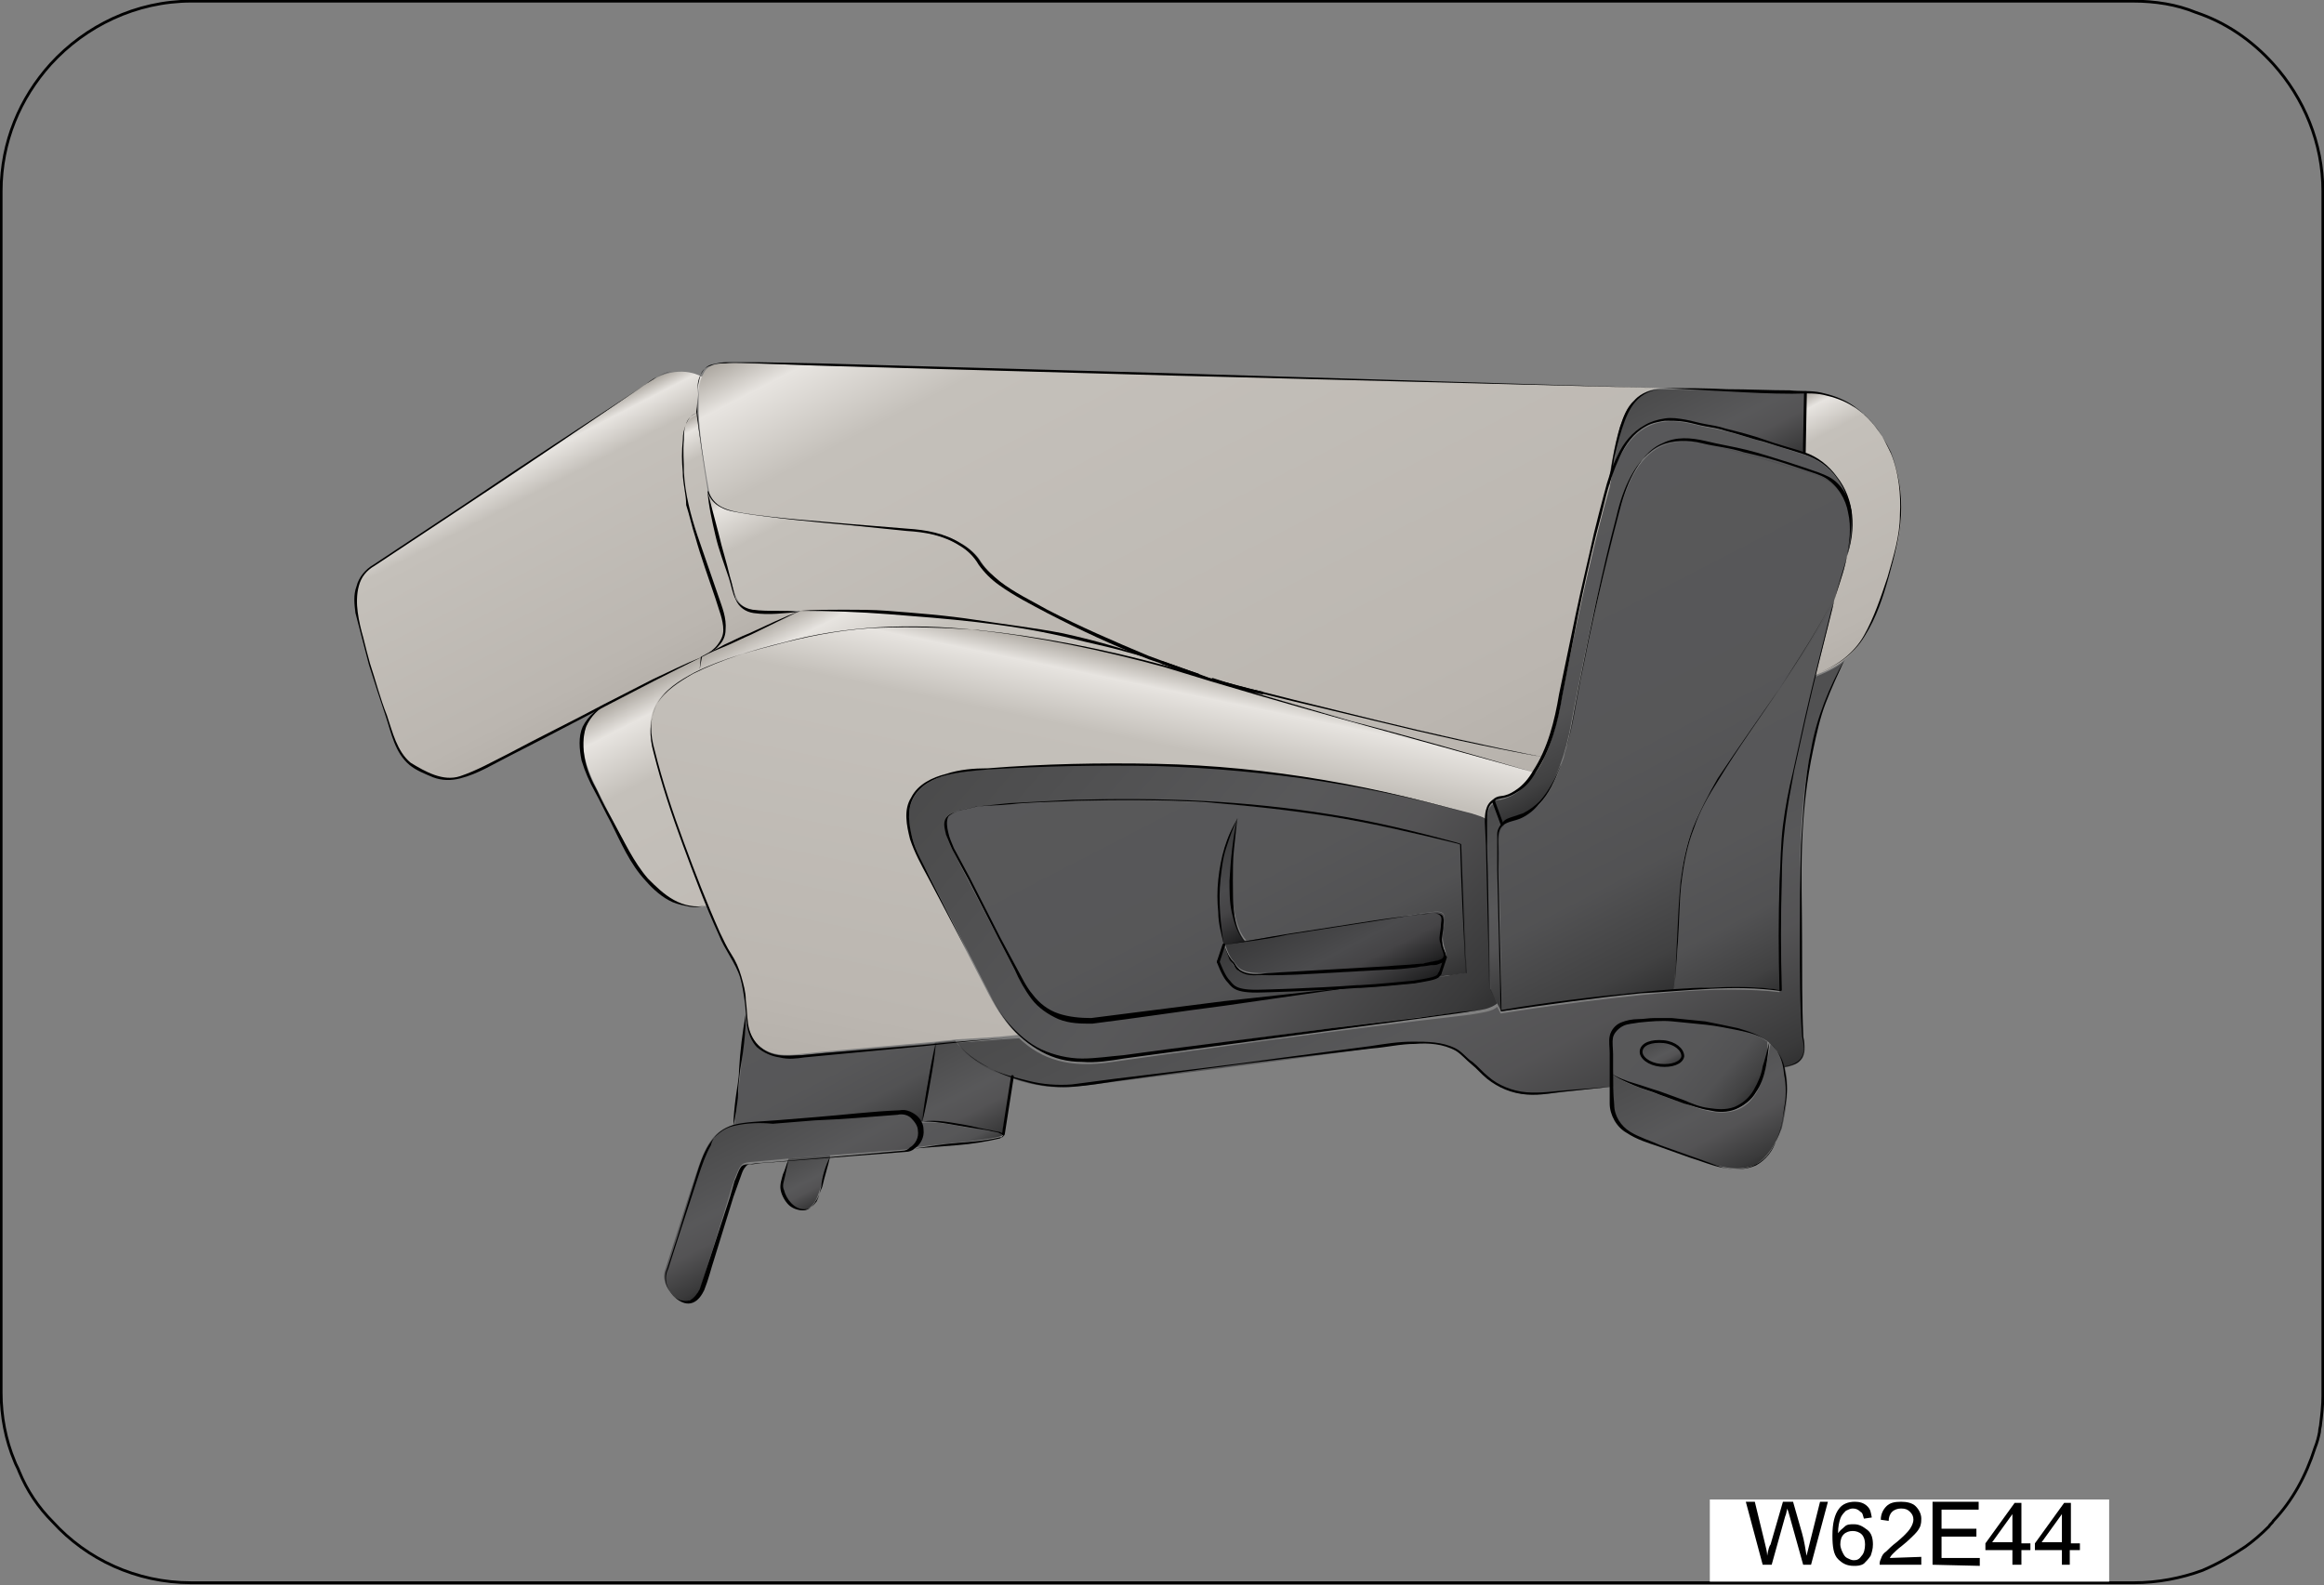 <?xml version="1.0" encoding="utf-8"?>
<!-- Generator: Adobe Illustrator 23.1.0, SVG Export Plug-In . SVG Version: 6.00 Build 0)  -->
<svg version="1.1" xmlns="http://www.w3.org/2000/svg" xmlns:xlink="http://www.w3.org/1999/xlink" x="0px" y="0px" width="206.6px"
	 height="140.9px" viewBox="0 0 206.6 140.9" style="enable-background:new 0 0 206.6 140.9;" xml:space="preserve">
<rect x="0" y="0" width="206.6" height="140.9" fill="#808080" stroke="none"/>
<style type="text/css">
	.st0{opacity:0.75;fill:url(#SVGID_1_);enable-background:new    ;}
	.st1{opacity:0.75;fill:url(#SVGID_2_);enable-background:new    ;}
	.st2{opacity:0.75;fill:url(#SVGID_3_);enable-background:new    ;}
	.st3{opacity:0.75;fill:url(#SVGID_4_);enable-background:new    ;}
	.st4{opacity:0.75;fill:url(#SVGID_5_);enable-background:new    ;}
	.st5{opacity:0.75;fill:url(#SVGID_6_);enable-background:new    ;}
	.st6{opacity:0.75;fill:url(#SVGID_7_);enable-background:new    ;}
	.st7{opacity:0.75;fill:url(#SVGID_8_);enable-background:new    ;}
	.st8{opacity:0.75;fill:url(#SVGID_9_);enable-background:new    ;}
	.st9{fill:url(#SVGID_10_);}
	.st10{fill:url(#SVGID_11_);}
	.st11{opacity:0.75;fill:url(#SVGID_12_);enable-background:new    ;}
	.st12{opacity:0.75;fill:url(#SVGID_13_);enable-background:new    ;}
	.st13{opacity:0.75;fill:url(#SVGID_14_);enable-background:new    ;}
	.st14{opacity:0.75;fill:url(#SVGID_15_);enable-background:new    ;}
	.st15{fill:url(#SVGID_16_);}
	.st16{opacity:0.75;fill:url(#SVGID_17_);enable-background:new    ;}
	.st17{opacity:0.75;fill:url(#SVGID_18_);enable-background:new    ;}
	.st18{fill:url(#SVGID_19_);}
	.st19{fill:url(#SVGID_20_);}
	.st20{fill:url(#SVGID_21_);}
	.st21{fill:url(#SVGID_22_);}
	.st22{opacity:0.75;fill:url(#SVGID_23_);enable-background:new    ;}
	.st23{fill:url(#SVGID_24_);}
	.st24{fill:url(#SVGID_25_);}
	.st25{fill:url(#SVGID_26_);}
	.st26{fill:url(#SVGID_27_);}
	.st27{fill:none;stroke:#000000;stroke-width:0.25;stroke-linecap:round;stroke-linejoin:round;stroke-miterlimit:10;}
	.st28{fill:none;}
	.st29{fill:#FFFFFF;}
</style>
<g id="Layer_2">
</g>
<g id="Layer_1">
	<g>
		<g>
			<g id="XMLID_7_">
				<g>
					
						<linearGradient id="SVGID_1_" gradientUnits="userSpaceOnUse" x1="261.202" y1="201.591" x2="274.192" y2="201.591" gradientTransform="matrix(0.459 0.889 0.889 -0.459 -150.072 -47.047)">
						<stop  offset="0" style="stop-color:#39393A"/>
						<stop  offset="0.508" style="stop-color:#4B4B4D"/>
						<stop  offset="0.689" style="stop-color:#454446"/>
						<stop  offset="0.951" style="stop-color:#222223"/>
						<stop  offset="1" style="stop-color:#161617"/>
					</linearGradient>
					<path class="st0" d="M156.1,103.5c-1,0.5-2.4,0.5-4.1-0.1c0,0-4.4-1.6-5.6-2c-1.2-0.5-3-1.1-3.1-3.3l0-1.5l0-1.1
						c0.5,0.4,1.2,0.7,1.7,0.9c1.2,0.5,5.6,2,5.6,2c3.6,1.3,5.5,0,6.3-3.2c0.2-0.8,0.3-1.5,0.5-2.4c0.7,0.6,1.1,1.3,1.3,2.2
						c0.4,1.6,0.1,3.6-0.3,5.3C157.8,101.8,157.1,102.9,156.1,103.5z"/>
					
						<linearGradient id="SVGID_2_" gradientUnits="userSpaceOnUse" x1="149.343" y1="56.499" x2="162.539" y2="56.499" gradientTransform="matrix(0.756 0.655 -0.655 0.756 69.257 -50.889)">
						<stop  offset="0" style="stop-color:#4B4B4D"/>
						<stop  offset="0.519" style="stop-color:#49494B"/>
						<stop  offset="0.749" style="stop-color:#424244"/>
						<stop  offset="0.922" style="stop-color:#2C2C2D"/>
						<stop  offset="1" style="stop-color:#161617"/>
					</linearGradient>
					<path class="st1" d="M156.8,95.1c-0.8,3.2-2.7,4.5-6.3,3.2c0,0-4.4-1.6-5.6-2c-0.5-0.2-1.2-0.5-1.7-0.9l-0.1-2.9
						c0-1.9,1.8-1.9,4.6-2c0,0,3.6,0,7.6,1.2c0.7,0.2,1.4,0.6,1.8,0.9l0,0C157.2,93.5,157,94.3,156.8,95.1z M147.6,94.7
						c1,0.1,1.9-0.2,2-0.8c0.1-0.6-0.7-1.2-1.7-1.3c-1.1-0.1-1.9,0.2-2,0.8C145.8,94,146.6,94.6,147.6,94.7z"/>
					
						<linearGradient id="SVGID_3_" gradientUnits="userSpaceOnUse" x1="231.813" y1="187.771" x2="267.888" y2="187.771" gradientTransform="matrix(0.459 0.889 0.889 -0.459 -150.072 -47.047)">
						<stop  offset="0" style="stop-color:#39393A"/>
						<stop  offset="0.508" style="stop-color:#4B4B4D"/>
						<stop  offset="0.689" style="stop-color:#454446"/>
						<stop  offset="0.951" style="stop-color:#222223"/>
						<stop  offset="1" style="stop-color:#161617"/>
					</linearGradient>
					<path class="st2" d="M160.3,92.1c0.4,1.9-0.1,2.5-1.7,2.8c-0.2-0.9-0.6-1.6-1.3-2.2l0,0c-0.5-0.4-1.1-0.7-1.8-0.9
						c-4-1.1-7.6-1.2-7.6-1.2c-2.8,0.1-4.6,0.1-4.6,2l0.1,2.9l0,1.1c-3.1,0.3-5.5,0.6-5.5,0.6c-4.7,0.7-6.1-2.1-7.1-2.7
						c-1-0.7-1.2-2.5-7.7-1.5c-6.5,1-27.5,3.6-27.5,3.6c-1.9,0.2-3.8-0.1-5.5-0.7c-2.3-0.7-4.2-1.9-5-3.2l0,0
						c1.8-0.1,3.7-0.3,5.5-0.4c2,1.9,4.5,2.7,8.3,2.1c4.9-0.7,20.5-2.9,31.8-4.2c1.2-0.2,2-0.3,2.4-0.7l0.3,0.6
						c0,0,7.9-1.3,15.3-1.9c3.6-0.3,7.1-0.3,9.5,0c0,0-0.2-10.3,0.3-14.6c0.3-2.5,1.5-8.2,2.8-13.4c1-0.4,1.9-0.8,2.6-1.4
						c-1.6,3.2-3.9,7.3-3.9,19.5C160.1,90.3,160.3,92.1,160.3,92.1z"/>
					
						<linearGradient id="SVGID_4_" gradientUnits="userSpaceOnUse" x1="260.273" y1="200.079" x2="262.989" y2="200.079" gradientTransform="matrix(0.459 0.889 0.889 -0.459 -150.072 -47.047)">
						<stop  offset="0" style="stop-color:#39393A"/>
						<stop  offset="0.508" style="stop-color:#4B4B4D"/>
						<stop  offset="0.689" style="stop-color:#454446"/>
						<stop  offset="0.951" style="stop-color:#222223"/>
						<stop  offset="1" style="stop-color:#161617"/>
					</linearGradient>
					<path class="st3" d="M149.5,93.9c-0.1,0.6-1,0.9-2,0.8c-1-0.1-1.8-0.7-1.7-1.3c0.1-0.6,0.9-0.9,2-0.8
						C148.8,92.7,149.6,93.3,149.5,93.9z"/>
					
						<linearGradient id="SVGID_5_" gradientUnits="userSpaceOnUse" x1="232.464" y1="218.115" x2="261.435" y2="218.115" gradientTransform="matrix(0.459 0.889 0.889 -0.459 -150.072 -47.047)">
						<stop  offset="0" style="stop-color:#4B4B4D"/>
						<stop  offset="0.519" style="stop-color:#49494B"/>
						<stop  offset="0.749" style="stop-color:#424244"/>
						<stop  offset="0.922" style="stop-color:#2C2C2D"/>
						<stop  offset="1" style="stop-color:#161617"/>
					</linearGradient>
					<path class="st4" d="M158.6,73.4c-0.5,4.3-0.3,14.6-0.3,14.6c-2.4-0.3-5.9-0.3-9.5,0c0,0,0.3-2.1,0.5-7s0.8-7.7,4.1-12.8
						c3.3-5.1,7.5-10.3,9.9-15.4c-0.5,1.9-1.2,4.4-1.8,7.2C160.1,65.2,158.9,70.9,158.6,73.4z"/>
					
						<linearGradient id="SVGID_6_" gradientUnits="userSpaceOnUse" x1="213.539" y1="213.148" x2="257.043" y2="213.148" gradientTransform="matrix(0.459 0.889 0.889 -0.459 -150.072 -47.047)">
						<stop  offset="0" style="stop-color:#4B4B4D"/>
						<stop  offset="0.519" style="stop-color:#49494B"/>
						<stop  offset="0.749" style="stop-color:#424244"/>
						<stop  offset="0.922" style="stop-color:#2C2C2D"/>
						<stop  offset="1" style="stop-color:#161617"/>
					</linearGradient>
					<path class="st5" d="M148.8,88c-7.4,0.5-15.3,1.9-15.3,1.9s-0.2-12.1-0.3-14c0-1.4-0.1-2.1,0.4-2.5c0.2-0.3,0.5-0.4,0.9-0.5
						c1.4-0.3,3.7-1.5,5.1-7.7c0,0,2.2-12,4.4-19.9c2.2-8,6.7-5.9,8.9-5.5c2.1,0.3,8.5,2.4,8.5,2.4c2.9,0.9,3.7,3.7,2.9,7.3
						c-0.1,0.5-0.3,1.1-0.4,1.6c-0.2,0.5-0.3,1.1-0.6,1.8c-2.4,5-6.6,10.3-9.9,15.4c-3.4,5-4,7.9-4.1,12.8
						C149,85.8,148.8,88,148.8,88z"/>
					
						<linearGradient id="SVGID_7_" gradientUnits="userSpaceOnUse" x1="234.895" y1="193.109" x2="251.67" y2="193.109" gradientTransform="matrix(0.459 0.889 0.889 -0.459 -150.072 -47.047)">
						<stop  offset="0" style="stop-color:#39393A"/>
						<stop  offset="0.508" style="stop-color:#4B4B4D"/>
						<stop  offset="0.689" style="stop-color:#454446"/>
						<stop  offset="0.951" style="stop-color:#222223"/>
						<stop  offset="1" style="stop-color:#161617"/>
					</linearGradient>
					<path class="st6" d="M133.4,89.8l-0.3-0.6l-0.6-1.2c0,0-0.2-12.1-0.3-14c0-0.5,0-0.8,0-1.1c0-0.8,0.2-1.3,0.7-1.5l0.8,2l0,0
						c-0.5,0.4-0.5,1.2-0.4,2.5C133.2,77.8,133.4,89.8,133.4,89.8z"/>
					
						<linearGradient id="SVGID_8_" gradientUnits="userSpaceOnUse" x1="88.647" y1="73.205" x2="139.983" y2="73.205" gradientTransform="matrix(0.756 0.655 -0.655 0.756 69.257 -50.889)">
						<stop  offset="0" style="stop-color:#39393A"/>
						<stop  offset="0.508" style="stop-color:#4B4B4D"/>
						<stop  offset="0.689" style="stop-color:#454446"/>
						<stop  offset="0.951" style="stop-color:#222223"/>
						<stop  offset="1" style="stop-color:#161617"/>
					</linearGradient>
					<path class="st7" d="M133.1,89.2c-0.5,0.4-1.2,0.6-2.4,0.7c-11.3,1.3-26.9,3.4-31.8,4.2c-3.8,0.6-6.4-0.2-8.3-2.1
						c-1-0.9-1.9-2.1-2.6-3.6c0,0-2.5-4.9-6-11.7c-3.5-6.9,1.4-8,5.3-8.3c10.9-0.8,19.4-0.5,26.5,0.4c7,0.9,12.5,2.3,17.1,3.5
						c0.6,0.2,1,0.3,1.3,0.5c0,0.3,0,0.7,0,1.1c0.1,1.9,0.3,14,0.3,14L133.1,89.2z M128.9,86.7c0,0,1.2-0.2,1.4-0.2
						c0-1-0.2-6.7-0.4-9.5c0,0-0.1-1.7-0.1-1.9c-0.1,0-0.3-0.1-0.3-0.1c-8.5-2.2-20.3-5.1-41.4-3.4c-3.2,0.2-3.9,0.9-4,1.1
						c-0.2,0.4-0.2,1.4,0.7,3.1l5.7,11c1.8,3.4,3.9,4.5,7.9,3.9c3.4-0.5,12.9-1.9,22.2-3c0.1,0,0.1,0,0.2,0c1.9-0.1,3.6-0.3,4.8-0.4
						c1.2-0.2,1.8-0.3,2.1-0.5C128.2,86.8,128.6,86.8,128.9,86.7z"/>
					
						<linearGradient id="SVGID_9_" gradientUnits="userSpaceOnUse" x1="213.808" y1="172.612" x2="247.373" y2="172.612" gradientTransform="matrix(0.459 0.889 0.889 -0.459 -150.072 -47.047)">
						<stop  offset="0" style="stop-color:#4B4B4D"/>
						<stop  offset="0.519" style="stop-color:#49494B"/>
						<stop  offset="0.749" style="stop-color:#424244"/>
						<stop  offset="0.922" style="stop-color:#2C2C2D"/>
						<stop  offset="1" style="stop-color:#161617"/>
					</linearGradient>
					<path class="st8" d="M110,72.7c-0.3,0.5-2.8,4.6-1.2,11.3l-0.5,1.5c0,0,0.4,1.1,0.8,1.6c0.5,0.5,0.5,1.1,3.1,1
						c0,0,4.4-0.1,8.5-0.4c-9.3,1.1-18.8,2.5-22.2,3c-3.9,0.6-6.1-0.5-7.9-3.9l-5.7-11c-0.9-1.7-0.9-2.7-0.7-3.1
						c0.1-0.2,0.8-0.9,4-1.1c21.2-1.6,32.9,1.3,41.4,3.4c0,0,0.2,0,0.3,0.1c0,0.2,0.1,1.9,0.1,1.9c0.2,2.8,0.3,8.6,0.4,9.5
						c-0.2,0-1.4,0.2-1.4,0.2c-0.4,0-0.7,0.1-1.1,0.1c0.1-0.1,0.1-0.1,0.2-0.3l0-0.1l0.4-1.4c0.2-0.4-0.4-1-0.2-2.2
						c0.3-2.1,0.2-1.9-2.6-1.5l-14.9,2.3C108.6,81.2,109.9,73.6,110,72.7z"/>
					
						<linearGradient id="SVGID_10_" gradientUnits="userSpaceOnUse" x1="235.176" y1="177.805" x2="246.483" y2="177.805" gradientTransform="matrix(0.459 0.889 0.889 -0.459 -150.072 -47.047)">
						<stop  offset="0" style="stop-color:#39393A"/>
						<stop  offset="0.508" style="stop-color:#4B4B4D"/>
						<stop  offset="0.689" style="stop-color:#454446"/>
						<stop  offset="0.951" style="stop-color:#222223"/>
						<stop  offset="1" style="stop-color:#161617"/>
					</linearGradient>
					<path class="st9" d="M127.8,86.9c-0.3,0.1-0.9,0.3-2.1,0.5c-1.2,0.1-3,0.3-4.8,0.4c-0.1,0-0.2,0-0.2,0
						c-4.1,0.3-8.5,0.4-8.5,0.4c-2.6,0.1-2.6-0.5-3.1-1c-0.4-0.5-0.8-1.6-0.8-1.6l0.5-1.5c0,0,0.4,1.1,0.8,1.6
						c0.4,0.5,0.4,1.1,3.1,1c0,0,9.8-0.4,13.5-0.8c1.6-0.2,2.1-0.4,2.2-0.6l-0.4,1.4l0,0.1C128,86.7,128,86.8,127.8,86.9z"/>
					
						<linearGradient id="SVGID_11_" gradientUnits="userSpaceOnUse" x1="235.175" y1="179.132" x2="245.309" y2="179.132" gradientTransform="matrix(0.459 0.889 0.889 -0.459 -150.072 -47.047)">
						<stop  offset="0" style="stop-color:#39393A"/>
						<stop  offset="0.508" style="stop-color:#4B4B4D"/>
						<stop  offset="0.689" style="stop-color:#454446"/>
						<stop  offset="0.951" style="stop-color:#222223"/>
						<stop  offset="1" style="stop-color:#161617"/>
					</linearGradient>
					<path class="st10" d="M128.5,85.1c-0.1,0.3-0.6,0.4-2.2,0.6c-3.7,0.5-13.5,0.8-13.5,0.8c-2.6,0.1-2.7-0.5-3.1-1
						c-0.5-0.5-0.8-1.6-0.8-1.6l1.9-0.3l14.9-2.3c2.8-0.4,2.9-0.5,2.6,1.5C128,84.1,128.6,84.7,128.5,85.1z"/>
					
						<linearGradient id="SVGID_12_" gradientUnits="userSpaceOnUse" x1="236.76" y1="140.96" x2="241.171" y2="140.96" gradientTransform="matrix(0.459 0.889 0.889 -0.459 -150.072 -47.047)">
						<stop  offset="0" style="stop-color:#4B4B4D"/>
						<stop  offset="0.519" style="stop-color:#49494B"/>
						<stop  offset="0.749" style="stop-color:#424244"/>
						<stop  offset="0.922" style="stop-color:#2C2C2D"/>
						<stop  offset="1" style="stop-color:#161617"/>
					</linearGradient>
					<path class="st11" d="M89.2,100.8c0.1,0.2-0.8,0.4-3.3,0.7c-1.3,0.1-2.9,0.3-4.7,0.5c0.5-0.3,0.9-0.9,0.8-1.6
						c0-0.2,0-0.4-0.2-0.6c0.1,0,0.2,0,0.2,0c1,0,1.3-0.1,3.8,0.4C87.5,100.4,89.1,100.6,89.2,100.8z"/>
					
						<linearGradient id="SVGID_13_" gradientUnits="userSpaceOnUse" x1="231.157" y1="143.399" x2="241.11" y2="143.399" gradientTransform="matrix(0.459 0.889 0.889 -0.459 -150.072 -47.047)">
						<stop  offset="0" style="stop-color:#39393A"/>
						<stop  offset="0.508" style="stop-color:#4B4B4D"/>
						<stop  offset="0.689" style="stop-color:#454446"/>
						<stop  offset="0.951" style="stop-color:#222223"/>
						<stop  offset="1" style="stop-color:#161617"/>
					</linearGradient>
					<path class="st12" d="M90,95.7l-0.9,5.1c-0.1-0.2-1.7-0.4-3.4-0.7c-2.5-0.4-2.8-0.4-3.8-0.4l1.2-7c0.6-0.1,1.2-0.1,1.8-0.2l0,0
						C85.8,93.8,87.7,95,90,95.7z"/>
					
						<linearGradient id="SVGID_14_" gradientUnits="userSpaceOnUse" x1="229.373" y1="125.352" x2="241.46" y2="125.352" gradientTransform="matrix(0.459 0.889 0.889 -0.459 -150.072 -47.047)">
						<stop  offset="0" style="stop-color:#39393A"/>
						<stop  offset="0.508" style="stop-color:#4B4B4D"/>
						<stop  offset="0.689" style="stop-color:#454446"/>
						<stop  offset="0.951" style="stop-color:#222223"/>
						<stop  offset="1" style="stop-color:#161617"/>
					</linearGradient>
					<path class="st13" d="M62.4,114.1c-1,3.3-3.8,0.6-3.3-1.1c0,0,1.9-6,2.8-8.7c0.8-2.4,1.5-3.8,3.3-4.3c0.4-0.1,0.7-0.2,1.2-0.2
						L80,98.8c0.7-0.1,1.4,0.3,1.7,0.9c0.1,0.2,0.2,0.4,0.2,0.6c0.1,0.7-0.3,1.3-0.8,1.6c-0.2,0.2-0.5,0.3-0.8,0.3l-6.6,0.5
						l-3.7,0.3l-3.3,0.3c-0.8,0.1-0.9,0.1-1.6,2.1C64.3,108.1,62.4,114.1,62.4,114.1z"/>
					
						<linearGradient id="SVGID_15_" gradientUnits="userSpaceOnUse" x1="234.377" y1="127.585" x2="239.072" y2="127.585" gradientTransform="matrix(0.459 0.889 0.889 -0.459 -150.072 -47.047)">
						<stop  offset="0" style="stop-color:#39393A"/>
						<stop  offset="0.508" style="stop-color:#4B4B4D"/>
						<stop  offset="0.689" style="stop-color:#454446"/>
						<stop  offset="0.951" style="stop-color:#222223"/>
						<stop  offset="1" style="stop-color:#161617"/>
					</linearGradient>
					<path class="st14" d="M72.8,106c-1,3.3-3.8,0.6-3.3-1.1c0,0,0.3-0.8,0.6-1.9l3.7-0.3C73.3,104.6,72.8,106,72.8,106z"/>
					
						<linearGradient id="SVGID_16_" gradientUnits="userSpaceOnUse" x1="215.268" y1="235.211" x2="238.078" y2="235.211" gradientTransform="matrix(0.459 0.889 0.889 -0.459 -150.072 -47.047)">
						<stop  offset="0" style="stop-color:#AEA9A2"/>
						<stop  offset="5.610000e-02" style="stop-color:#E7E4E0"/>
						<stop  offset="0.175" style="stop-color:#C4C0BA"/>
						<stop  offset="0.874" style="stop-color:#BBB6B0"/>
						<stop  offset="1" style="stop-color:#B6B1AB"/>
					</linearGradient>
					<path class="st15" d="M164,58.6c-0.7,0.6-1.5,1-2.6,1.4c0.7-2.7,1.3-5.3,1.8-7.2c0.2-0.7,0.4-1.3,0.6-1.8
						c0.2-0.6,0.3-1.1,0.4-1.6c1.4-4.5-0.6-8.1-3.9-9.1l0.2-5.4l0.6,0c5.6,0.4,9.4,6.7,7.4,14.2C167,54.6,165.9,57.1,164,58.6z"/>
					
						<linearGradient id="SVGID_17_" gradientUnits="userSpaceOnUse" x1="211.438" y1="217.233" x2="237.189" y2="217.233" gradientTransform="matrix(0.459 0.889 0.889 -0.459 -150.072 -47.047)">
						<stop  offset="0" style="stop-color:#4B4B4D"/>
						<stop  offset="0.519" style="stop-color:#49494B"/>
						<stop  offset="0.749" style="stop-color:#424244"/>
						<stop  offset="0.922" style="stop-color:#2C2C2D"/>
						<stop  offset="1" style="stop-color:#161617"/>
					</linearGradient>
					<path class="st16" d="M139.5,65.2c-1.4,6.2-3.7,7.4-5.1,7.7c-0.4,0.1-0.7,0.2-0.9,0.5l0,0l-0.8-2c0.1-0.2,0.4-0.3,0.7-0.3
						c0.8-0.2,1.9-0.6,3-2.3c0.3-0.4,0.5-0.9,0.8-1.4c0.5-1,0.9-2.3,1.3-4c0,0,2.2-12,4.4-19.9c2.2-8,6.7-5.9,8.9-5.5
						c2.1,0.3,8.5,2.4,8.5,2.4c3.3,1,5.2,4.7,3.9,9.1c0.8-3.7-0.1-6.4-2.9-7.3c0,0-6.4-2-8.5-2.4c-2.2-0.4-6.7-2.5-8.9,5.5
						C141.7,53.2,139.5,65.2,139.5,65.2z"/>
					
						<linearGradient id="SVGID_18_" gradientUnits="userSpaceOnUse" x1="221.112" y1="133.53" x2="236.858" y2="133.53" gradientTransform="matrix(0.459 0.889 0.889 -0.459 -150.072 -47.047)">
						<stop  offset="0" style="stop-color:#4B4B4D"/>
						<stop  offset="0.519" style="stop-color:#49494B"/>
						<stop  offset="0.749" style="stop-color:#424244"/>
						<stop  offset="0.922" style="stop-color:#2C2C2D"/>
						<stop  offset="1" style="stop-color:#161617"/>
					</linearGradient>
					<path class="st17" d="M82,99.7c0,0-0.1,0-0.2,0c-0.3-0.6-1-1.1-1.7-0.9l-13.6,1.1c-0.5,0-0.8,0.1-1.2,0.2l1.1-10
						c0.1,1.3,0.4,4.2,4.8,3.7c1.8-0.2,6.6-0.6,12.1-1.1L82,99.7z"/>
					
						<linearGradient id="SVGID_19_" gradientUnits="userSpaceOnUse" x1="225.737" y1="173.074" x2="235.782" y2="173.074" gradientTransform="matrix(0.459 0.889 0.889 -0.459 -150.072 -47.047)">
						<stop  offset="0" style="stop-color:#39393A"/>
						<stop  offset="0.508" style="stop-color:#4B4B4D"/>
						<stop  offset="0.689" style="stop-color:#454446"/>
						<stop  offset="0.951" style="stop-color:#222223"/>
						<stop  offset="1" style="stop-color:#161617"/>
					</linearGradient>
					<path class="st18" d="M110.7,83.7l-1.9,0.3c-1.6-6.7,0.9-10.8,1.2-11.3C109.9,73.6,108.6,81.2,110.7,83.7z"/>
					
						<linearGradient id="SVGID_20_" gradientUnits="userSpaceOnUse" x1="207.529" y1="173.06" x2="239.457" y2="147.206" gradientTransform="matrix(0.459 0.889 0.889 -0.459 -150.072 -47.047)">
						<stop  offset="0" style="stop-color:#AEA9A2"/>
						<stop  offset="5.610000e-02" style="stop-color:#E7E4E0"/>
						<stop  offset="0.175" style="stop-color:#C4C0BA"/>
						<stop  offset="0.874" style="stop-color:#BBB6B0"/>
						<stop  offset="1" style="stop-color:#B6B1AB"/>
					</linearGradient>
					<path class="st19" d="M132.8,71.3c-0.5,0.3-0.6,0.8-0.7,1.5c-0.3-0.2-0.7-0.3-1.3-0.5c-4.7-1.2-10.1-2.6-17.1-3.5
						c-7-0.9-15.5-1.2-26.5-0.4c-3.9,0.3-8.9,1.5-5.3,8.3c3.5,6.9,6,11.7,6,11.7c0.8,1.5,1.6,2.7,2.6,3.6c-1.8,0.2-3.7,0.3-5.5,0.4
						c-0.6,0.1-1.2,0.1-1.8,0.2c-5.6,0.5-10.4,0.9-12.1,1.1c-4.4,0.6-4.7-2.4-4.8-3.7c-0.1-1.3-0.1-3.2-1.5-5.4
						c-0.5-0.7-1.2-2.3-2-4.2c-1.7-4.2-3.9-10.2-4.8-13.7c-1.4-5.2,2-7.6,14.1-10.3c12.1-2.7,28.6,1.8,35.6,4
						c6.4,2.1,20,5.7,28.7,8.2c-1.1,1.7-2.2,2.1-3,2.3C133.2,71,132.9,71.1,132.8,71.3z"/>
					
						<linearGradient id="SVGID_21_" gradientUnits="userSpaceOnUse" x1="191.018" y1="164.76" x2="234.287" y2="164.76" gradientTransform="matrix(0.459 0.889 0.889 -0.459 -150.072 -47.047)">
						<stop  offset="0" style="stop-color:#AEA9A2"/>
						<stop  offset="5.610000e-02" style="stop-color:#E7E4E0"/>
						<stop  offset="0.175" style="stop-color:#C4C0BA"/>
						<stop  offset="0.874" style="stop-color:#BBB6B0"/>
						<stop  offset="1" style="stop-color:#B6B1AB"/>
					</linearGradient>
					<path class="st20" d="M107.8,60.4c5.1,1.4,21.9,5.5,29.5,6.9c-0.2,0.5-0.5,1-0.8,1.4C127.8,66.2,114.2,62.5,107.8,60.4
						c-7-2.1-23.5-6.6-35.6-3.9c-12.1,2.7-15.5,5-14.1,10.3c0.9,3.6,3,9.6,4.8,13.7c-2.6,0.7-5.4-1.7-7.1-5c0,0-1.6-3-3-5.9
						c-1.4-2.9-1.5-5.7,1.4-7.1c3.4-1.8,6.4-3.3,6.4-3.3c0.7-0.3,1.3-0.6,1.9-0.9l0.5-0.3l8.2-3.7l0,0c5.2-0.2,14.8,0.4,22.8,2
						c3.3,0.6,6,1.4,8.4,2.2c0.4,0.1,0.8,0.3,1.1,0.4c1.1,0.4,2.2,0.8,3.2,1.1c0.1,0,0.3,0.1,0.4,0.1
						C107.2,60.2,107.4,60.2,107.8,60.4z"/>
					
						<linearGradient id="SVGID_22_" gradientUnits="userSpaceOnUse" x1="168.56" y1="187.449" x2="233.4" y2="187.449" gradientTransform="matrix(0.459 0.889 0.889 -0.459 -150.072 -47.047)">
						<stop  offset="0" style="stop-color:#AEA9A2"/>
						<stop  offset="5.610000e-02" style="stop-color:#E7E4E0"/>
						<stop  offset="0.175" style="stop-color:#C4C0BA"/>
						<stop  offset="0.874" style="stop-color:#BBB6B0"/>
						<stop  offset="1" style="stop-color:#B6B1AB"/>
					</linearGradient>
					<path class="st21" d="M138.6,63.3c-0.4,1.7-0.8,3-1.3,4c-7.6-1.4-24.4-5.5-29.5-6.9c-0.3-0.1-0.6-0.2-0.8-0.3
						c-0.1,0-0.3-0.1-0.4-0.1c-1-0.3-2-0.7-3.2-1.1c-0.4-0.1-0.7-0.3-1.1-0.4c-3.9-1.6-8.1-3.6-10.1-4.7c-2.1-1.2-4-2.3-5-3.9
						c-1-1.6-3.4-2.6-5.6-2.7C79.3,47,67.6,46,66,45.6c-1.8-0.3-2.7-0.8-3-1.9c0,0,0-0.1,0-0.2c-0.5-2.5-0.8-5-0.9-6.8
						c0-0.5,0-0.8,0-1.2c0-1,0.1-1.8,0.4-2.2c0.4-1,1.4-1.1,3.7-1l81.7,2.2c-3.5,0-3.9,4-4.8,8.8C140.8,51.3,138.6,63.3,138.6,63.3z
						"/>
					
						<linearGradient id="SVGID_23_" gradientUnits="userSpaceOnUse" x1="208.697" y1="228.697" x2="219.941" y2="228.697" gradientTransform="matrix(0.459 0.889 0.889 -0.459 -150.072 -47.047)">
						<stop  offset="0" style="stop-color:#39393A"/>
						<stop  offset="0.508" style="stop-color:#4B4B4D"/>
						<stop  offset="0.689" style="stop-color:#454446"/>
						<stop  offset="0.951" style="stop-color:#222223"/>
						<stop  offset="1" style="stop-color:#161617"/>
					</linearGradient>
					<path class="st22" d="M160.5,34.9l-0.2,5.4c0,0-6.4-2.1-8.5-2.4c-2.2-0.4-6.7-2.5-8.9,5.5c0.8-4.8,1.3-8.8,4.8-8.8
						c0,0,0.1,0,0.1,0L160.5,34.9z"/>
					
						<linearGradient id="SVGID_24_" gradientUnits="userSpaceOnUse" x1="210.359" y1="177.767" x2="212.789" y2="177.767" gradientTransform="matrix(0.459 0.889 0.889 -0.459 -150.072 -47.047)">
						<stop  offset="0" style="stop-color:#A7A9AC"/>
						<stop  offset="0.277" style="stop-color:#D1D3D4"/>
						<stop  offset="0.381" style="stop-color:#E2E3E4"/>
						<stop  offset="0.508" style="stop-color:#FFFFFF"/>
						<stop  offset="0.581" style="stop-color:#F7F7F8"/>
						<stop  offset="0.678" style="stop-color:#E9EAEB"/>
						<stop  offset="0.788" style="stop-color:#D2D3D5"/>
						<stop  offset="0.907" style="stop-color:#B2B4B7"/>
						<stop  offset="0.946" style="stop-color:#A7A9AC"/>
					</linearGradient>
					<path class="st23" d="M103.3,58.9c1.1,0.4,2.2,0.8,3.2,1.1C105.5,59.7,104.4,59.3,103.3,58.9z"/>
					
						<linearGradient id="SVGID_25_" gradientUnits="userSpaceOnUse" x1="178.403" y1="160.683" x2="209.476" y2="160.683" gradientTransform="matrix(0.459 0.889 0.889 -0.459 -150.072 -47.047)">
						<stop  offset="0" style="stop-color:#AEA9A2"/>
						<stop  offset="5.610000e-02" style="stop-color:#E7E4E0"/>
						<stop  offset="0.175" style="stop-color:#C4C0BA"/>
						<stop  offset="0.874" style="stop-color:#BBB6B0"/>
						<stop  offset="1" style="stop-color:#B6B1AB"/>
					</linearGradient>
					<path class="st24" d="M102.2,58.5c-2.3-0.7-5.1-1.5-8.4-2.2c-8-1.6-17.6-2.1-22.8-2l0,0c-0.5,0-1,0-1.4,0
						c-4.7,0.3-3.9-0.9-5-3.9c-0.5-1.4-1.1-4-1.7-6.7c0.3,1.1,1.2,1.6,3,1.9c1.6,0.4,13.3,1.4,15.4,1.6c2.2,0.2,4.6,1.2,5.6,2.7
						c1,1.6,2.9,2.7,5,3.9C94.1,54.9,98.3,56.9,102.2,58.5z"/>
					
						<linearGradient id="SVGID_26_" gradientUnits="userSpaceOnUse" x1="171.687" y1="145.54" x2="191.533" y2="145.54" gradientTransform="matrix(0.459 0.889 0.889 -0.459 -150.072 -47.047)">
						<stop  offset="0" style="stop-color:#AEA9A2"/>
						<stop  offset="5.610000e-02" style="stop-color:#E7E4E0"/>
						<stop  offset="0.175" style="stop-color:#C4C0BA"/>
						<stop  offset="0.874" style="stop-color:#BBB6B0"/>
						<stop  offset="1" style="stop-color:#B6B1AB"/>
					</linearGradient>
					<path class="st25" d="M71,54.4l-8.2,3.7c1.3-0.7,2.1-1.4,1.5-3.3c-0.8-2.8-3.4-8.9-3.6-12.7c-0.3-3.8,0.1-5,1.3-5.4
						c0.1,1.8,0.5,4.3,0.9,6.8c0,0,0,0.1,0,0.2c0.5,2.7,1.2,5.3,1.7,6.7c1.1,3.1,0.2,4.3,5,3.9C70.1,54.4,70.5,54.4,71,54.4z"/>
					
						<linearGradient id="SVGID_27_" gradientUnits="userSpaceOnUse" x1="167.141" y1="132.342" x2="191.112" y2="132.342" gradientTransform="matrix(0.459 0.889 0.889 -0.459 -150.072 -47.047)">
						<stop  offset="0" style="stop-color:#AEA9A2"/>
						<stop  offset="5.610000e-02" style="stop-color:#E7E4E0"/>
						<stop  offset="0.175" style="stop-color:#C4C0BA"/>
						<stop  offset="0.874" style="stop-color:#BBB6B0"/>
						<stop  offset="1" style="stop-color:#B6B1AB"/>
					</linearGradient>
					<path class="st26" d="M62.9,58.1l-0.5,0.3c-0.6,0.3-1.2,0.5-1.9,0.9c0,0-3,1.5-6.4,3.3c-4.3,2.2-9.3,4.8-10.5,5.4
						c-2.3,1.2-3.6,1.7-5.3,0.9c-1.7-0.8-2.7-1-3.6-4.2c0,0-1.9-5.4-2.3-7.4c-0.4-2-1.9-5.4,0.8-7l24-16c0.4-0.3,0.8-0.5,1.1-0.7
						c2.4-1.2,4.1-0.1,4.1-0.1c-0.2,0.4-0.3,1.2-0.4,2.2c0,0.3,0,0.7,0,1.2c-1.2,0.3-1.5,1.6-1.3,5.4c0.3,3.8,2.9,9.8,3.6,12.7
						C64.9,56.7,64.2,57.4,62.9,58.1z"/>
				</g>
				<g>
					<g>
						<path d="M147.9,34.5c1.9,0,3.8,0,5.6,0.1c1.9,0,3.8,0.1,5.6,0.1c0.9,0.1,1.9,0,2.8,0.2c0.9,0.2,1.8,0.5,2.6,1
							c1.6,1,2.8,2.6,3.6,4.3c0.7,1.8,1,3.7,0.9,5.6c-0.1,1.9-0.6,3.7-1.1,5.5c-0.5,1.8-1.1,3.6-2.1,5.2c-1,1.7-2.6,2.8-4.4,3.4
							c0,0,0,0,0,0s0,0,0,0c1.8-0.6,3.4-1.8,4.3-3.4c0.9-1.6,1.5-3.4,2.1-5.2c0.5-1.8,1.1-3.6,1.1-5.5c0.1-1.9-0.1-3.8-0.8-5.5
							c-0.4-0.8-0.8-1.7-1.4-2.4c-0.3-0.4-0.6-0.7-0.9-1c-0.4-0.3-0.7-0.6-1.1-0.8c-0.8-0.5-1.7-0.8-2.6-1c-0.9-0.2-1.9-0.1-2.8-0.1
							c-1.9,0-3.8-0.1-5.6-0.2C151.6,34.7,149.8,34.6,147.9,34.5C147.9,34.5,147.9,34.5,147.9,34.5
							C147.9,34.5,147.9,34.5,147.9,34.5z"/>
					</g>
					<g>
						<path d="M63,43.5c-0.4-2.3-0.8-4.5-1-6.8l0,0c0-0.6,0-1.1,0-1.7c0-0.6,0.1-1.1,0.3-1.7l0,0c0.2-0.4,0.5-0.8,1-0.9
							c0.4-0.1,0.9-0.2,1.3-0.2c0.9,0,1.8,0,2.7,0l5.4,0.1l10.7,0.3l21.4,0.6l42.8,1.3l-42.9-1.1l-21.4-0.6l-10.7-0.3l-5.4-0.2
							c-0.9,0-1.8-0.1-2.7,0c-0.4,0-0.9,0-1.3,0.2c-0.4,0.1-0.8,0.4-0.9,0.8l0,0c-0.3,0.5-0.3,1.1-0.3,1.6c0,0.6,0,1.1-0.1,1.7l0,0
							C62.2,39,62.6,41.3,63,43.5z"/>
					</g>
					<g>
						<path d="M71,54.4c-1.3,0.1-2.6,0.3-4,0.1c-0.7-0.1-1.3-0.5-1.6-1.2c-0.3-0.6-0.4-1.3-0.6-1.9c-0.4-1.2-0.9-2.5-1.2-3.8
							c-0.3-1.3-0.6-2.6-0.7-3.9c0,0,0,0,0,0c0,0,0,0,0,0l1,3.8c0.3,1.3,0.7,2.5,1,3.8c0.2,0.6,0.3,1.3,0.5,1.9
							c0.3,0.6,0.9,0.9,1.5,1C68.4,54.4,69.7,54.2,71,54.4C71,54.3,71.1,54.3,71,54.4C71.1,54.4,71,54.4,71,54.4z"/>
					</g>
					<g>
						<path d="M102.2,58.5c-1.3-0.3-2.5-0.7-3.8-1c-1.3-0.3-2.6-0.6-3.8-0.9c-2.6-0.6-5.2-1-7.8-1.3c-2.6-0.3-5.2-0.5-7.8-0.7
							c-2.6-0.2-5.2-0.3-7.9-0.3c0,0,0,0,0,0c0,0,0,0,0,0c1.3-0.1,2.6-0.1,3.9-0.1c1.3,0,2.6,0,3.9,0.1c2.6,0.2,5.2,0.4,7.8,0.8
							c2.6,0.4,5.2,0.7,7.8,1.2C97.2,56.9,99.7,57.6,102.2,58.5C102.2,58.4,102.2,58.5,102.2,58.5C102.2,58.5,102.2,58.5,102.2,58.5
							z"/>
					</g>
					<path class="st27" d="M106.5,60c-1-0.3-2-0.7-3.2-1.1"/>
					<path class="st27" d="M112.2,61.6c-1.5-0.3-2.9-0.7-4.4-1.2"/>
					<g>
						<path d="M63,43.5c0,0.1,0,0.1,0,0.2l0,0c0.2,0.6,0.6,1.1,1.2,1.4c0.6,0.3,1.2,0.4,1.8,0.5l0,0c3.2,0.5,6.5,0.7,9.8,1l4.9,0.4
							c1.6,0.1,3.3,0.4,4.7,1.3c0.7,0.4,1.4,1,1.8,1.7c0.5,0.7,1.1,1.2,1.7,1.7c1.3,1,2.8,1.7,4.2,2.5c2.9,1.5,5.9,2.8,9,4.1l0,0
							c1.6,0.6,3.1,1.1,4.7,1.7l0,0l0.8,0.3l0,0c4.9,1.3,9.8,2.5,14.7,3.7c4.9,1.2,9.8,2.3,14.8,3.3c-5-0.9-9.9-2-14.8-3.2
							c-4.9-1.2-9.8-2.3-14.7-3.6l0,0l-0.8-0.3l0,0c-1.6-0.5-3.2-1.1-4.7-1.6l0,0c-3.1-1.2-6.1-2.6-9-4.1c-1.5-0.8-2.9-1.5-4.3-2.5
							c-0.7-0.5-1.3-1.1-1.8-1.8c-0.4-0.7-1-1.3-1.7-1.7c-1.4-0.9-3-1.2-4.7-1.3l-4.9-0.5c-3.3-0.3-6.6-0.6-9.8-1.1l0,0
							c-0.6-0.1-1.3-0.2-1.8-0.5c-0.6-0.3-1-0.8-1.2-1.4l0,0C63,43.7,63,43.6,63,43.5z"/>
					</g>
					<g>
						<path d="M164.2,49.4c0.2-1.2,0.4-2.5,0.1-3.8c-0.2-1.2-0.9-2.4-2-3.1c-0.5-0.3-1.2-0.5-1.8-0.7l-1.8-0.6
							c-1.2-0.4-2.4-0.7-3.7-1c-1.2-0.4-2.5-0.5-3.7-0.8c-1.2-0.3-2.6-0.3-3.7,0.2c-1.1,0.5-2,1.6-2.6,2.7c-0.6,1.1-1,2.3-1.3,3.6
							c-1.3,4.9-2.3,9.9-3.3,14.9c-0.5,2.5-0.8,5-1.7,7.4c-0.5,1.2-1,2.4-1.9,3.3c-0.4,0.5-0.9,0.9-1.5,1.2
							c-0.6,0.3-1.3,0.3-1.7,0.7l0,0c-0.5,0.4-0.4,1.2-0.4,1.9l0,2.1l0.1,4.2l0.2,8.3l-0.1-0.1c4.1-0.7,8.3-1.2,12.4-1.6
							c2.1-0.2,4.2-0.4,6.2-0.4c2.1-0.1,4.2-0.1,6.3,0.2l-0.1,0.1c-0.1-3.3-0.1-6.6,0-9.8c0.1-1.6,0.1-3.3,0.3-4.9
							c0.2-1.6,0.5-3.2,0.9-4.8c0.7-3.2,1.4-6.4,2.2-9.6l1.2-4.8C163.3,52.5,163.9,51,164.2,49.4z M164.2,49.4
							c-0.4,1.6-1,3.1-1.3,4.7l-1.2,4.8c-0.8,3.2-1.5,6.4-2.2,9.6c-0.3,1.6-0.6,3.2-0.8,4.8c-0.2,1.6-0.3,3.3-0.3,4.9
							c-0.1,3.3-0.1,6.5,0,9.8c0,0,0,0.1-0.1,0.1l0,0c-2.1-0.3-4.2-0.3-6.2-0.2c-2.1,0.1-4.2,0.3-6.2,0.4c-4.1,0.4-8.3,1-12.4,1.6
							c-0.1,0-0.1,0-0.1-0.1l0,0l-0.2-8.3l-0.1-4.2l0-2.1c0-0.3,0-0.7,0-1.1c0-0.3,0.2-0.7,0.5-1l0,0c0.2-0.3,0.6-0.4,0.9-0.5
							c0.3-0.1,0.6-0.2,0.9-0.3c0.6-0.3,1.1-0.7,1.5-1.1c0.8-0.9,1.4-2.1,1.9-3.3c0.9-2.4,1.2-4.9,1.7-7.4c1-5,2.1-9.9,3.4-14.8
							c0.3-1.2,0.7-2.5,1.3-3.6c0.6-1.1,1.4-2.2,2.6-2.7c1.2-0.6,2.5-0.5,3.8-0.2c1.2,0.3,2.5,0.5,3.7,0.8c1.2,0.3,2.4,0.7,3.7,1.1
							l1.8,0.6c0.6,0.2,1.2,0.4,1.8,0.7c1.1,0.6,1.8,1.8,2,3.1C164.6,46.8,164.5,48.1,164.2,49.4z"/>
					</g>
					<g>
						<path d="M164.2,49.4c0.7-2.3,0.5-5-0.9-6.9c-0.7-1-1.7-1.7-2.9-2.1c-1.2-0.4-2.3-0.7-3.5-1.1c-1.2-0.3-2.3-0.7-3.5-1
							c-0.6-0.2-1.2-0.3-1.8-0.4c-0.6-0.1-1.2-0.3-1.8-0.4c-0.6-0.1-1.2-0.1-1.8-0.1c-0.6,0.1-1.2,0.2-1.7,0.5
							c-1.1,0.6-1.8,1.6-2.3,2.7c-0.5,1.1-0.9,2.2-1.2,3.4c-0.3,1.2-0.6,2.4-0.9,3.5c-0.6,2.4-1.1,4.7-1.6,7.1l-1.4,7.2
							c-0.4,2.4-1,4.8-2.4,6.9l0,0c-0.4,0.7-0.9,1.3-1.6,1.7c-0.3,0.2-0.7,0.4-1.1,0.5c-0.4,0.1-0.8,0.1-1,0.4l0,0c0,0,0,0,0,0
							c-0.6,0.3-0.6,1.1-0.6,1.8l0,2.1l0.1,4.2l0.1,8.5l0,0l1,1.9c0,0,0,0,0,0c0,0,0,0,0,0l-1-1.9l0,0l-0.2-8.5l-0.1-4.2l-0.1-2.1
							c0-0.4,0-0.7,0.1-1.1c0.1-0.4,0.3-0.7,0.6-0.9l0,0c0.4-0.4,0.8-0.3,1.1-0.4c0.4-0.1,0.7-0.3,1-0.5c0.6-0.4,1.1-1,1.5-1.7l0,0
							c1.3-2,1.9-4.4,2.3-6.8c0.5-2.4,1-4.8,1.5-7.2c0.5-2.4,1.1-4.8,1.6-7.1c0.3-1.2,0.6-2.4,0.9-3.5c0.3-1.2,0.7-2.4,1.2-3.4
							c0.5-1.1,1.3-2.1,2.4-2.7c0.5-0.3,1.1-0.5,1.8-0.6c0.6-0.1,1.2,0,1.8,0.1c0.6,0.1,1.2,0.3,1.8,0.4c0.6,0.1,1.2,0.2,1.8,0.4
							c1.2,0.3,2.4,0.6,3.5,1s2.3,0.7,3.5,1.1c1.2,0.4,2.2,1.2,2.9,2.2C164.9,44.4,165,47.1,164.2,49.4
							C164.3,49.4,164.2,49.4,164.2,49.4C164.2,49.4,164.2,49.4,164.2,49.4z"/>
					</g>
					<g>
						<path d="M136.5,68.7c-11-3.1-22.1-6-33-9.4C98,57.8,92.3,56.6,86.7,56c-5.7-0.6-11.5-0.4-17,1.1c-2.8,0.7-5.5,1.5-8.1,2.8
							c-1.2,0.7-2.5,1.5-3.2,2.7c-0.7,1.3-0.6,2.7-0.2,4.1c0.7,2.8,1.6,5.5,2.6,8.2c1,2.7,2,5.3,3.2,8c0.3,0.6,0.6,1.3,1,1.9
							c0.4,0.6,0.7,1.3,0.9,2c0.2,0.7,0.4,1.4,0.4,2.1c0.1,0.7,0.1,1.4,0.2,2.1c0.1,0.7,0.4,1.4,0.9,1.9c0.5,0.5,1.1,0.8,1.8,0.9
							c0.7,0.1,1.4,0,2.1,0l2.1-0.2l8.6-0.7c2.8-0.3,5.7-0.5,8.6-0.7c0,0,0,0,0,0s0,0,0,0c-2.9,0.2-5.7,0.5-8.5,0.8l-8.5,0.8
							l-2.1,0.2c-0.7,0.1-1.4,0.2-2.2,0c-0.7-0.1-1.4-0.4-2-0.9c-0.5-0.5-0.8-1.3-0.9-2c-0.1-0.7-0.1-1.4-0.2-2.1
							c-0.1-0.7-0.2-1.4-0.4-2.1c-0.4-1.3-1.4-2.5-1.9-3.8c-1.2-2.6-2.2-5.3-3.2-8c-1-2.7-1.9-5.4-2.6-8.2c-0.4-1.4-0.4-2.9,0.3-4.3
							c0.7-1.3,2-2.1,3.3-2.8c2.6-1.3,5.4-2,8.1-2.7c2.8-0.7,5.6-1.2,8.5-1.3c2.9-0.1,5.7,0,8.6,0.2c5.7,0.6,11.3,1.7,16.8,3.2
							c2.8,0.7,5.5,1.6,8.2,2.5c2.7,0.8,5.5,1.6,8.2,2.4C125.5,65.5,131,67.1,136.5,68.7C136.5,68.7,136.5,68.7,136.5,68.7
							C136.5,68.7,136.5,68.7,136.5,68.7z"/>
					</g>
					<g>
						<path d="M133.1,89.2c-0.5,0.4-1.1,0.5-1.7,0.6c-0.6,0.1-1.2,0.2-1.9,0.3l-3.7,0.5l-7.4,1l-14.8,2l-3.7,0.5
							c-1.2,0.2-2.5,0.4-3.7,0.3c-1.3,0-2.5-0.3-3.6-0.9c-1.1-0.6-2.1-1.4-2.9-2.4c-0.8-1-1.4-2.1-2-3.2l-1.7-3.3L82.5,78
							c-0.6-1.1-1.2-2.2-1.6-3.4c-0.3-1.2-0.6-2.6,0.1-3.7c0.6-1.2,1.9-1.8,3.1-2.1c1.2-0.4,2.5-0.5,3.7-0.5c5-0.4,10-0.5,15-0.4
							c10,0.2,19.9,2,29.4,4.9c0,0,0,0,0,0c0,0,0,0,0,0l0,0c-9.5-2.9-19.5-4.4-29.4-4.7c-5-0.1-10,0-14.9,0.3
							c-1.2,0.1-2.5,0.2-3.7,0.5c-1.2,0.3-2.4,0.9-3,2c-0.6,1.1-0.4,2.4-0.1,3.6c0.3,1.2,1,2.3,1.5,3.4l3.4,6.7l1.7,3.3
							c0.6,1.1,1.2,2.2,2,3.1c0.8,0.9,1.8,1.8,2.9,2.3c1.1,0.5,2.4,0.8,3.6,0.8c1.2,0,2.5-0.2,3.7-0.3l3.7-0.5l14.8-1.9l7.4-0.9
							l3.7-0.5c0.6-0.1,1.2-0.1,1.9-0.2C132,89.7,132.6,89.6,133.1,89.2C133.1,89.2,133.1,89.2,133.1,89.2
							C133.1,89.2,133.1,89.2,133.1,89.2z"/>
					</g>
					<g>
						<path d="M120.7,87.7l-11.8,1.7c-3.9,0.5-7.8,1.1-11.8,1.6c-1,0-2,0-3-0.4c-0.9-0.4-1.8-1-2.4-1.8c-0.6-0.8-1.1-1.7-1.5-2.6
							l-1.4-2.7l-2.7-5.3l-1.4-2.6c-0.2-0.4-0.4-0.9-0.6-1.4c-0.1-0.5-0.3-1,0-1.5l0,0c0.3-0.4,0.8-0.5,1.3-0.7
							c0.5-0.1,0.9-0.2,1.4-0.3c1-0.1,1.9-0.2,2.9-0.3c1.9-0.1,3.8-0.2,5.7-0.3c3.8-0.1,7.7-0.1,11.5,0.1c3.8,0.2,7.7,0.6,11.4,1.2
							c3.8,0.6,7.5,1.5,11.2,2.5l0,0l0.3,0.1c0,0,0.1,0,0.1,0.1l0,0l0.4,11.4c0,0,0,0,0,0c-0.8,0.1-1.7,0.2-2.5,0.3c0,0,0,0,0,0
							c0,0,0,0,0,0c0.8-0.1,1.7-0.2,2.5-0.3l0,0c-0.2-3.8-0.4-7.6-0.5-11.5l0.1,0.1l-0.3-0.1l0,0c-3.7-0.9-7.5-1.8-11.2-2.4
							c-3.8-0.6-7.6-1-11.4-1.3c-3.8-0.2-7.7-0.2-11.5-0.1c-1.9,0.1-3.8,0.1-5.7,0.3c-1,0.1-1.9,0.1-2.9,0.2
							c-0.5,0.1-0.9,0.2-1.4,0.3c-0.4,0.1-0.9,0.3-1.2,0.6l0,0c-0.2,0.4-0.1,1,0,1.4c0.1,0.5,0.3,0.9,0.5,1.4l1.4,2.6l2.7,5.3
							l1.4,2.6c0.5,0.9,0.9,1.8,1.5,2.5c0.6,0.8,1.4,1.4,2.3,1.7c0.9,0.3,1.9,0.4,2.9,0.4c3.9-0.5,7.9-1,11.8-1.5L120.7,87.7
							C120.7,87.7,120.7,87.7,120.7,87.7C120.7,87.7,120.7,87.7,120.7,87.7z"/>
					</g>
					<polyline class="st27" points="132.8,71.2 132.8,71.3 133.5,73.2 					"/>
					<g>
						<path d="M143,43.4c0.2-1.8,0.5-3.6,1-5.4c0.3-0.9,0.6-1.8,1.3-2.4c0.6-0.7,1.6-1,2.5-1l0,0c0,0,0.1,0,0.1,0c0,0-0.1,0-0.1,0
							l0,0c-0.9,0-1.8,0.4-2.4,1.1c-0.6,0.7-0.9,1.5-1.2,2.4c-0.3,0.9-0.5,1.8-0.7,2.6C143.4,41.6,143.2,42.5,143,43.4z"/>
					</g>
					<line class="st27" x1="160.4" y1="40.2" x2="160.5" y2="34.9"/>
					<g>
						<path d="M85,92.5c0.7,1.1,1.8,1.8,2.9,2.4c1.1,0.6,2.4,0.9,3.6,1.2c1.2,0.3,2.5,0.4,3.8,0.3l3.8-0.5c5-0.6,10.1-1.2,15.1-1.9
							l7.6-1c1.3-0.2,2.5-0.4,3.8-0.4c1.3,0,2.6,0,3.8,0.6c0.6,0.3,1,0.9,1.5,1.2c0.5,0.4,0.9,0.9,1.4,1.3c0.9,0.8,2.2,1.3,3.4,1.4
							c1.3,0.1,2.5-0.1,3.8-0.2l3.8-0.3c0,0,0,0,0,0s0,0,0,0l-3.8,0.4c-1.3,0.1-2.5,0.4-3.8,0.3c-1.3-0.1-2.5-0.6-3.5-1.4
							c-0.5-0.4-0.9-0.9-1.4-1.3c-0.5-0.4-0.9-0.9-1.4-1.2c-1.1-0.6-2.4-0.7-3.6-0.6c-1.3,0-2.5,0.3-3.8,0.4l-7.6,0.9
							c-5.1,0.6-10.1,1.3-15.1,2c-1.3,0.2-2.5,0.4-3.8,0.5c-1.3,0.1-2.6,0-3.8-0.3c-1.2-0.3-2.5-0.7-3.6-1.3
							C86.8,94.4,85.7,93.6,85,92.5C85,92.5,85,92.5,85,92.5C85,92.5,85,92.5,85,92.5z"/>
					</g>
					<g>
						<path d="M164,58.6c-0.6,1.3-1.2,2.6-1.7,3.9c-0.5,1.3-0.8,2.7-1.1,4.1c-0.6,2.8-0.9,5.6-1,8.5c-0.1,2.8,0,5.7,0,8.5
							c0,2.8,0,5.7,0.1,8.5l0,0c0.1,0.6,0.2,1.3-0.1,1.9c-0.2,0.3-0.4,0.5-0.7,0.6c-0.3,0.1-0.6,0.2-0.9,0.2c0,0,0,0,0,0
							c0,0,0,0,0,0c0.6-0.1,1.3-0.3,1.6-0.9c0.3-0.6,0.1-1.2,0-1.8l0,0c-0.2-2.8-0.2-5.7-0.2-8.5c0-2.8,0-5.7,0.1-8.5
							c0.2-2.8,0.3-5.7,0.9-8.5C161.5,63.8,162.6,61.1,164,58.6C164,58.6,164,58.6,164,58.6C164,58.6,164,58.6,164,58.6z"/>
					</g>
					<g>
						<path d="M62.4,58.4c-5.7,2.8-11.4,5.9-17.1,8.8c-1.4,0.7-2.8,1.6-4.4,2c-0.8,0.2-1.6,0.2-2.4-0.1c-0.7-0.3-1.5-0.6-2.1-1.1
							c-1.3-1.1-1.6-2.8-2.1-4.3c-0.5-1.5-1-3-1.5-4.6c-0.2-0.8-0.4-1.5-0.6-2.3c-0.2-0.8-0.4-1.5-0.6-2.3c-0.1-0.8-0.2-1.6,0.1-2.4
							c0.2-0.8,0.8-1.5,1.5-1.9l8-5.3c5.3-3.6,10.7-7.1,16-10.6l0,0c0.4-0.3,0.8-0.5,1.2-0.8c0.4-0.2,0.9-0.4,1.3-0.5
							c0.9-0.2,1.9-0.1,2.7,0.4c0,0,0,0,0,0c0,0,0,0,0,0c-0.8-0.5-1.8-0.6-2.7-0.4c-0.5,0.1-0.9,0.3-1.3,0.5
							c-0.4,0.2-0.8,0.5-1.2,0.8l0,0c-5.3,3.6-10.6,7.2-15.9,10.7l-8,5.3c-0.7,0.4-1.2,1-1.4,1.8c-0.2,0.7-0.2,1.6-0.1,2.3
							c0.1,0.8,0.3,1.6,0.5,2.3c0.2,0.8,0.4,1.6,0.6,2.3c0.5,1.5,0.9,3.1,1.5,4.6c0.5,1.5,0.9,3.2,2.1,4.2c1.3,0.8,2.9,1.7,4.4,1.2
							c1.5-0.5,2.9-1.3,4.3-2c2.8-1.5,5.7-2.9,8.5-4.4l4.3-2.2C59.5,59.7,60.9,59,62.4,58.4C62.4,58.3,62.4,58.3,62.4,58.4
							C62.4,58.3,62.4,58.4,62.4,58.4z"/>
					</g>
					<g>
						<path d="M62,36.7c-0.5,0.1-0.8,0.5-1,1c-0.2,0.4-0.2,0.9-0.2,1.4c-0.1,1,0,1.9,0,2.9c0.1,1.9,0.6,3.8,1.2,5.6l1.9,5.5
							c0.3,0.9,0.7,1.8,0.6,2.9c0,0.5-0.2,1-0.6,1.4c-0.3,0.4-0.8,0.6-1.2,0.8c0,0,0,0,0,0c0,0,0,0,0,0c0.4-0.2,0.8-0.5,1.1-0.9
							c0.3-0.4,0.5-0.8,0.5-1.3c0-0.9-0.4-1.8-0.7-2.8c-0.6-1.8-1.3-3.7-1.8-5.5c-0.3-0.9-0.5-1.9-0.8-2.8C61,43.9,60.7,43,60.7,42
							c-0.1-1-0.1-1.9,0-2.9c0-0.5,0.1-1,0.3-1.4C61.1,37.2,61.6,36.8,62,36.7C62,36.7,62,36.7,62,36.7C62.1,36.7,62,36.7,62,36.7z"
							/>
					</g>
					<g>
						<path d="M71.1,54.3c-1.4,0.7-2.9,1.4-4.3,2.1c-0.7,0.3-1.5,0.7-2.2,1c-0.7,0.3-1.5,0.6-2.2,1l0,0l-0.2,1.1l0.1-1.1
							c0,0,0,0,0,0c0.7-0.4,1.4-0.7,2.1-1.1c0.7-0.3,1.4-0.7,2.2-1C68.1,55.6,69.6,54.9,71.1,54.3z"/>
					</g>
					<g>
						<path d="M54.1,62.5c-0.9,0.5-1.6,1.2-2,2.1c-0.3,0.9-0.3,1.9-0.1,2.9c0.2,1,0.6,1.9,1.1,2.8c0.4,0.9,0.9,1.8,1.4,2.7
							c1,1.8,1.8,3.6,3.1,5.1c0.7,0.7,1.4,1.4,2.3,1.9c0.9,0.5,1.9,0.7,2.9,0.5c0,0,0,0,0,0s0,0,0,0c-0.5,0.1-1,0.2-1.5,0.1
							c-0.5-0.1-1-0.2-1.5-0.4c-0.9-0.4-1.7-1.1-2.4-1.9c-1.4-1.5-2.2-3.4-3.1-5.2c-0.5-0.9-0.9-1.8-1.4-2.7
							c-0.5-0.9-0.9-1.8-1.2-2.8c-0.2-1-0.3-2.1,0.1-3C52.3,63.6,53.2,62.9,54.1,62.5C54.1,62.5,54.1,62.5,54.1,62.5
							C54.1,62.5,54.1,62.5,54.1,62.5z"/>
					</g>
					<g>
						<path d="M65.2,100.1c0-0.8,0.1-1.7,0.2-2.5c0.1-0.8,0.3-1.7,0.3-2.5c0.1-1.7,0.3-3.3,0.6-5c0,0,0,0,0,0c0,0,0,0,0,0
							c0,1.7-0.2,3.3-0.5,5c-0.1,0.8-0.2,1.7-0.2,2.5C65.5,98.4,65.4,99.2,65.2,100.1C65.2,100.1,65.2,100.1,65.2,100.1
							C65.2,100.1,65.2,100.1,65.2,100.1z"/>
					</g>
					<g>
						<path d="M81.8,99.7l0.2,0l0,0c1.3-0.2,2.6,0.1,3.8,0.3c0.6,0.1,1.3,0.3,1.9,0.4l1,0.2c0.2,0,0.3,0.1,0.5,0.2
							c0.1,0,0.1,0.2,0,0.2c0,0-0.1,0.1-0.1,0.1c-0.1,0-0.2,0.1-0.2,0.1c-1.3,0.3-2.5,0.5-3.8,0.6c-1.3,0.1-2.6,0.2-3.8,0.3
							c0,0,0,0,0,0c0,0,0,0,0,0c1.3-0.2,2.5-0.4,3.8-0.5c1.3-0.1,2.6-0.2,3.8-0.5c0.1,0,0.2,0,0.2-0.1c0.1,0,0.1-0.1,0.1-0.1
							c-0.1-0.1-0.3-0.1-0.4-0.2c-0.3-0.1-0.6-0.1-0.9-0.2l-1.9-0.3c-1.3-0.2-2.5-0.5-3.8-0.5l0,0L81.8,99.7
							C81.8,99.7,81.8,99.7,81.8,99.7C81.8,99.7,81.8,99.7,81.8,99.7z"/>
					</g>
					<polyline class="st27" points="89.2,100.8 89.2,100.8 90,95.7 					"/>
					<g>
						<path d="M82,99.7c0.1-1.2,0.3-2.4,0.5-3.5c0.2-1.2,0.4-2.3,0.7-3.5c-0.1,1.2-0.3,2.4-0.5,3.5C82.5,97.4,82.3,98.5,82,99.7z"/>
					</g>
					<g>
						<path d="M65.2,100.1c-0.9,0.2-1.7,0.9-2.2,1.7c-0.5,0.8-0.8,1.7-1.1,2.7l-1.7,5.5l-0.9,2.8c-0.4,0.9,0,1.9,0.7,2.5
							c0.4,0.3,0.8,0.4,1.3,0.3c0.4-0.2,0.7-0.6,0.9-1c0.3-0.9,0.6-1.8,0.9-2.7l1.8-5.5l0.4-1.4c0.2-0.4,0.3-0.9,0.6-1.3
							c0.2-0.2,0.5-0.2,0.7-0.2l0.7-0.1l1.4-0.1l11.5-1l0,0c0.3,0,0.5-0.1,0.7-0.3l0,0c0.5-0.3,0.8-0.9,0.7-1.5l0,0
							c0-0.4-0.3-0.8-0.6-1.1c-0.3-0.3-0.8-0.4-1.2-0.3l0,0c-2.5,0.2-4.9,0.4-7.4,0.5l-3.7,0.3C67.7,99.8,66.4,99.8,65.2,100.1z
							 M65.2,100c1.2-0.3,2.5-0.3,3.7-0.4l3.7-0.3c2.5-0.2,4.9-0.5,7.4-0.6l0,0c0.5-0.1,1,0.1,1.4,0.4c0.4,0.3,0.7,0.8,0.7,1.3l0,0
							c0.1,0.7-0.3,1.4-0.8,1.7l0,0c-0.2,0.2-0.5,0.3-0.8,0.3l0,0c-3.8,0.3-7.7,0.6-11.5,0.9l-1.4,0.1l-0.7,0.1
							c-0.2,0-0.5,0-0.6,0.2c-0.3,0.3-0.4,0.8-0.6,1.3l-0.5,1.4l-1.7,5.5c-0.3,0.9-0.5,1.8-0.9,2.8c-0.2,0.4-0.5,0.9-1,1.1
							c-0.5,0.2-1,0-1.4-0.3c-0.8-0.6-1.3-1.7-0.8-2.7l0.9-2.8l1.8-5.5c0.3-0.9,0.6-1.8,1.1-2.7C63.4,100.9,64.3,100.3,65.2,100z"/>
					</g>
					<g>
						<path d="M73.8,102.8c-0.2,0.9-0.5,1.8-0.7,2.7c-0.2,0.4-0.3,0.9-0.6,1.3c-0.2,0.4-0.6,0.8-1.1,0.8c-0.5,0-1-0.2-1.3-0.5
							c-0.3-0.3-0.6-0.8-0.7-1.3c-0.1-0.5,0.1-1,0.2-1.4c0.2-0.4,0.3-0.9,0.5-1.3c0,0,0,0,0,0c0,0,0,0,0,0c-0.1,0.5-0.2,0.9-0.3,1.4
							c-0.1,0.5-0.3,0.9-0.1,1.3c0.2,0.8,0.9,1.7,1.8,1.7c0.5,0,0.8-0.3,1.1-0.7c0.2-0.4,0.3-0.9,0.4-1.3
							C73.1,104.5,73.4,103.6,73.8,102.8C73.8,102.8,73.8,102.8,73.8,102.8C73.8,102.8,73.8,102.8,73.8,102.8z"/>
					</g>
					<g>
						<path d="M163.2,52.8c-1.4,2.9-3.2,5.7-5,8.4c-1.8,2.7-3.7,5.3-5.4,8.1c-0.9,1.4-1.7,2.8-2.2,4.3c-0.6,1.5-0.9,3.1-1.1,4.7
							c-0.2,1.6-0.2,3.2-0.3,4.9c-0.1,1.6-0.2,3.2-0.4,4.9c0.3-3.2,0.3-6.5,0.6-9.7c0.2-1.6,0.5-3.2,1.1-4.8c0.6-1.5,1.4-3,2.2-4.4
							c1.8-2.7,3.7-5.4,5.5-8C160,58.4,161.8,55.7,163.2,52.8z"/>
					</g>
					<g>
						<path d="M157.3,92.7c-0.8-0.7-1.8-0.9-2.7-1.1c-1-0.2-2-0.4-2.9-0.5c-1-0.1-2-0.2-3-0.3c-1-0.1-2,0-3,0.1
							c-0.5,0.1-1,0.1-1.4,0.3c-0.4,0.2-0.8,0.6-0.9,1c-0.1,0.5,0,1,0,1.5l0,1.5c0,1,0,2,0.1,3c0,1,0.6,1.9,1.4,2.4
							c0.8,0.5,1.8,0.8,2.7,1.2l2.8,1c0.9,0.3,1.9,0.7,2.8,1c1,0.2,2,0.2,2.9-0.2c0.9-0.5,1.5-1.3,1.8-2.2c0.4-0.9,0.6-1.9,0.7-2.9
							c0.2-1,0.2-2,0-3C158.5,94.3,158.1,93.3,157.3,92.7c0.8,0.7,1.3,1.6,1.4,2.6c0.2,1,0.2,2,0,3c-0.2,1-0.3,2-0.7,2.9
							c-0.4,0.9-0.9,1.8-1.9,2.3c-0.9,0.5-2,0.5-3,0.3c-1-0.2-1.9-0.6-2.9-0.9l-2.8-1c-0.9-0.3-1.9-0.6-2.8-1.2
							c-0.9-0.5-1.5-1.6-1.5-2.6c0-1,0-2,0-3l0-1.5c0-0.5-0.1-1,0-1.5c0.1-0.5,0.5-1,1-1.2c0.5-0.2,1-0.3,1.5-0.3
							c0.5,0,1-0.1,1.5-0.1c0.5,0,1,0,1.5,0c1,0.1,2,0.2,3,0.3c1,0.2,2,0.4,2.9,0.6C155.5,91.7,156.5,92,157.3,92.7z"/>
					</g>
					<g>
						<path d="M157.3,92.6L157.3,92.6L157.3,92.6c-0.2,1.6-0.3,3.2-1.2,4.5c-0.4,0.7-1.1,1.2-1.8,1.5c-0.7,0.3-1.6,0.3-2.3,0.1
							c-0.8-0.1-1.5-0.4-2.3-0.6l-2.2-0.8c-0.7-0.3-1.5-0.5-2.2-0.8c-0.7-0.3-1.5-0.6-2.1-1.1c0,0,0,0,0,0c0,0,0,0,0,0
							c0.6,0.4,1.4,0.7,2.1,0.9c0.7,0.2,1.5,0.5,2.2,0.7l2.2,0.8c0.7,0.3,1.4,0.6,2.2,0.7c0.7,0.1,1.5,0.2,2.3-0.1
							c0.7-0.3,1.3-0.8,1.7-1.5c0.4-0.7,0.7-1.4,0.8-2.1C156.9,94.2,157.1,93.4,157.3,92.6L157.3,92.6L157.3,92.6
							C157.3,92.7,157.3,92.6,157.3,92.6C157.3,92.6,157.3,92.6,157.3,92.6z"/>
					</g>
					<path class="st27" d="M147.6,94.7c-1-0.1-1.8-0.7-1.7-1.3c0.1-0.6,0.9-0.9,2-0.8c1,0.1,1.7,0.7,1.7,1.3
						C149.5,94.5,148.6,94.8,147.6,94.7z"/>
					<g>
						<path d="M108.8,84c1.9-0.3,3.9-0.7,5.8-1c1.9-0.3,3.9-0.6,5.8-0.9c1.9-0.3,3.9-0.6,5.8-0.8c0.5-0.1,1-0.1,1.5-0.1
							c0.2,0,0.6,0.1,0.6,0.4c0.1,0.3,0,0.5,0,0.8c0,0.5-0.2,1-0.1,1.4c0,0.2,0.1,0.5,0.2,0.7c0.1,0.2,0.2,0.5,0.1,0.8l0,0
							c-0.1,0.3-0.4,0.3-0.6,0.4c-0.2,0.1-0.4,0.1-0.7,0.1c-0.4,0.1-0.9,0.1-1.3,0.2c-0.9,0.1-1.8,0.2-2.6,0.2
							c-1.8,0.1-3.5,0.2-5.3,0.3c-1.8,0.1-3.5,0.2-5.3,0.2c-0.4,0-0.9,0-1.3,0c-0.4,0-0.9-0.1-1.3-0.4c-0.2-0.1-0.3-0.3-0.4-0.5
							c-0.1-0.2-0.3-0.3-0.4-0.5C109.1,84.8,108.9,84.4,108.8,84z M108.8,84c0.2,0.4,0.3,0.8,0.6,1.2c0.1,0.2,0.3,0.3,0.4,0.5
							c0.1,0.2,0.3,0.4,0.4,0.5c0.7,0.5,1.7,0.4,2.5,0.3l5.3-0.3c1.8-0.1,3.5-0.2,5.3-0.3c0.9-0.1,1.8-0.1,2.6-0.2
							c0.4,0,0.9-0.1,1.3-0.2c0.2,0,0.4-0.1,0.6-0.1c0.2-0.1,0.4-0.1,0.5-0.3l0,0c0.1-0.2,0-0.4-0.1-0.7c-0.1-0.2-0.1-0.5-0.2-0.7
							c-0.1-0.5,0.1-1,0.1-1.5c0-0.2,0.1-0.5,0-0.7c-0.1-0.2-0.3-0.3-0.6-0.3c-0.5,0-1,0.1-1.5,0.1c-1.9,0.3-3.9,0.6-5.8,0.9
							c-1.9,0.3-3.9,0.6-5.8,0.9C112.7,83.5,110.8,83.7,108.8,84z"/>
					</g>
					<path class="st27" d="M108.3,85.5c0,0,0.4,1.1,0.8,1.6c0.5,0.5,0.5,1.1,3.1,1c0,0,4.4-0.1,8.5-0.4c0.1,0,0.1,0,0.2,0
						c1.9-0.1,3.6-0.3,4.8-0.4c1.2-0.2,1.8-0.3,2.1-0.5c0.1-0.1,0.1-0.1,0.2-0.3"/>
					<polyline class="st27" points="128.5,85.1 128,86.6 128,86.6 					"/>
					<g>
						<path d="M110,72.7c-0.1,0.9-0.2,1.9-0.3,2.8c-0.1,0.9-0.1,1.9-0.1,2.8c0,0.9,0,1.9,0.1,2.8c0.1,0.9,0.3,1.8,0.9,2.6
							c-0.6-0.7-0.9-1.7-1.1-2.6c-0.2-0.9-0.2-1.9-0.2-2.8C109.4,76.4,109.6,74.5,110,72.7z"/>
					</g>
					<g>
						<path d="M108.8,84c-0.2-0.9-0.5-1.9-0.5-2.9c-0.1-1-0.1-1.9,0-2.9c0.2-1.9,0.7-3.9,1.8-5.5l0,0l0-0.1l0,0.1l0,0
							c-0.5,0.8-0.8,1.8-1.1,2.7c-0.3,0.9-0.4,1.9-0.5,2.8C108.3,80.1,108.5,82.1,108.8,84z"/>
					</g>
					<line class="st27" x1="108.3" y1="85.5" x2="108.8" y2="84"/>
				</g>
			</g>
		</g>
	</g>
	<path class="st28" d="M206.6,16.9V124c0,0.1,0,0.2,0,0.3c0,0.9-0.1,1.7-0.2,2.5c0,0.2-0.1,0.4-0.1,0.7c-0.1,0.5-0.2,0.9-0.4,1.4
		c-0.8,2.7-2.2,5.1-4.1,7c-0.7,0.7-1.4,1.3-2.1,1.8c-1.2,0.9-2.4,1.6-3.8,2.1c-1.9,0.7-4,1.1-6.1,1.1H16.9c-6.8,0-12.7-4-15.4-9.8
		c-0.1-0.3-0.3-0.6-0.4-0.9c-0.8-1.9-1.2-4-1.2-6.1V16.9C0,7.6,7.6,0,16.9,0h172.8c2,0,3.9,0.3,5.7,1v0
		C201.9,3.3,206.6,9.6,206.6,16.9z"/>
	<path class="st27" d="M202.1,135.2c-0.1,0.2-0.3,0.3-0.4,0.5c-0.7,0.7-1.4,1.3-2.1,1.8c-1.2,0.8-2.4,1.5-3.8,2.1
		c-1.9,0.7-4,1.1-6.1,1.1H17c-4.9,0-9.3-2.1-12.3-5.4c-1.3-1.3-2.3-2.8-3-4.5c-0.1-0.3-0.3-0.6-0.4-0.9c-0.8-1.9-1.2-4-1.2-6.1v-0.7
		v-2.7v-8.6v-6.2v-3.3v-3V33V17c0-4.4,1.7-8.3,4.4-11.3C7.6,2.3,12.1,0.1,17,0.1h172.6c2,0,3.9,0.3,5.6,1v0c2.7,0.9,5,2.5,6.9,4.6
		c2.7,3,4.4,7,4.4,11.3v15.2v6.1v3v3.3v6.2v1.7v71.3c0,0.1,0,0.2,0,0.3c0,0.8-0.1,1.7-0.2,2.5c0,0.2-0.1,0.4-0.1,0.7
		c-0.1,0.5-0.2,0.9-0.4,1.4C205,131.2,203.8,133.4,202.1,135.2"/>
	<rect x="152" y="133.3" class="st29" width="35.5" height="7.3"/>
	<g>
		<g>
			<path d="M156.7,139.1l-1.5-5.6h0.8l0.9,3.7c0.1,0.4,0.2,0.8,0.2,1.1c0.1-0.6,0.2-0.9,0.3-1l1.1-3.8h0.9l0.8,2.8
				c0.2,0.7,0.3,1.4,0.4,2c0.1-0.4,0.2-0.8,0.3-1.2l0.9-3.6h0.7l-1.5,5.6h-0.7l-1.2-4.3c-0.1-0.4-0.2-0.6-0.2-0.7
				c-0.1,0.3-0.1,0.5-0.2,0.7l-1.2,4.3H156.7z"/>
			<path d="M166.4,134.9l-0.7,0.1c-0.1-0.3-0.1-0.5-0.3-0.6c-0.2-0.2-0.4-0.3-0.7-0.3c-0.2,0-0.4,0.1-0.6,0.2
				c-0.2,0.2-0.4,0.4-0.5,0.7c-0.1,0.3-0.2,0.7-0.2,1.3c0.2-0.3,0.4-0.4,0.6-0.6s0.5-0.2,0.8-0.2c0.5,0,0.8,0.2,1.2,0.5
				s0.5,0.8,0.5,1.3c0,0.4-0.1,0.7-0.2,1c-0.2,0.3-0.4,0.5-0.6,0.7c-0.3,0.2-0.6,0.2-0.9,0.2c-0.6,0-1-0.2-1.4-0.6s-0.5-1.1-0.5-2.1
				c0-1.1,0.2-1.9,0.6-2.4c0.3-0.4,0.8-0.6,1.4-0.6c0.4,0,0.8,0.1,1.1,0.4S166.3,134.4,166.4,134.9z M163.6,137.3
				c0,0.2,0.1,0.5,0.2,0.7c0.1,0.2,0.2,0.4,0.4,0.5c0.2,0.1,0.4,0.2,0.6,0.2c0.3,0,0.5-0.1,0.7-0.4c0.2-0.2,0.3-0.6,0.3-1
				c0-0.4-0.1-0.7-0.3-0.9c-0.2-0.2-0.5-0.3-0.8-0.3c-0.3,0-0.6,0.1-0.8,0.3C163.7,136.6,163.6,136.9,163.6,137.3z"/>
			<path d="M170.8,138.4v0.7h-3.7c0-0.2,0-0.3,0.1-0.5c0.1-0.3,0.2-0.5,0.5-0.7c0.2-0.2,0.5-0.5,0.9-0.8c0.6-0.5,1-0.9,1.2-1.2
				c0.2-0.3,0.3-0.6,0.3-0.8c0-0.3-0.1-0.5-0.3-0.7c-0.2-0.2-0.4-0.3-0.8-0.3c-0.3,0-0.6,0.1-0.8,0.3c-0.2,0.2-0.3,0.5-0.3,0.8
				l-0.7-0.1c0-0.5,0.2-0.9,0.5-1.2c0.3-0.3,0.7-0.4,1.3-0.4c0.5,0,1,0.1,1.3,0.4c0.3,0.3,0.5,0.7,0.5,1.1c0,0.2,0,0.4-0.1,0.7
				c-0.1,0.2-0.2,0.4-0.5,0.7s-0.6,0.6-1.1,1c-0.4,0.3-0.7,0.6-0.8,0.7s-0.2,0.2-0.3,0.4L170.8,138.4L170.8,138.4z"/>
			<path d="M171.8,139.1v-5.6h4.1v0.7h-3.3v1.7h3.1v0.7h-3.1v1.9h3.4v0.7L171.8,139.1L171.8,139.1z"/>
			<path d="M178.9,139.1v-1.3h-2.4v-0.6l2.6-3.6h0.6v3.6h0.8v0.6h-0.8v1.3H178.9z M178.9,137.1v-2.5l-1.8,2.5H178.9z"/>
			<path d="M183.3,139.1v-1.3h-2.4v-0.6l2.6-3.6h0.6v3.6h0.8v0.6H184v1.3H183.3z M183.3,137.1v-2.5l-1.8,2.5H183.3z"/>
		</g>
	</g>
</g>
</svg>
